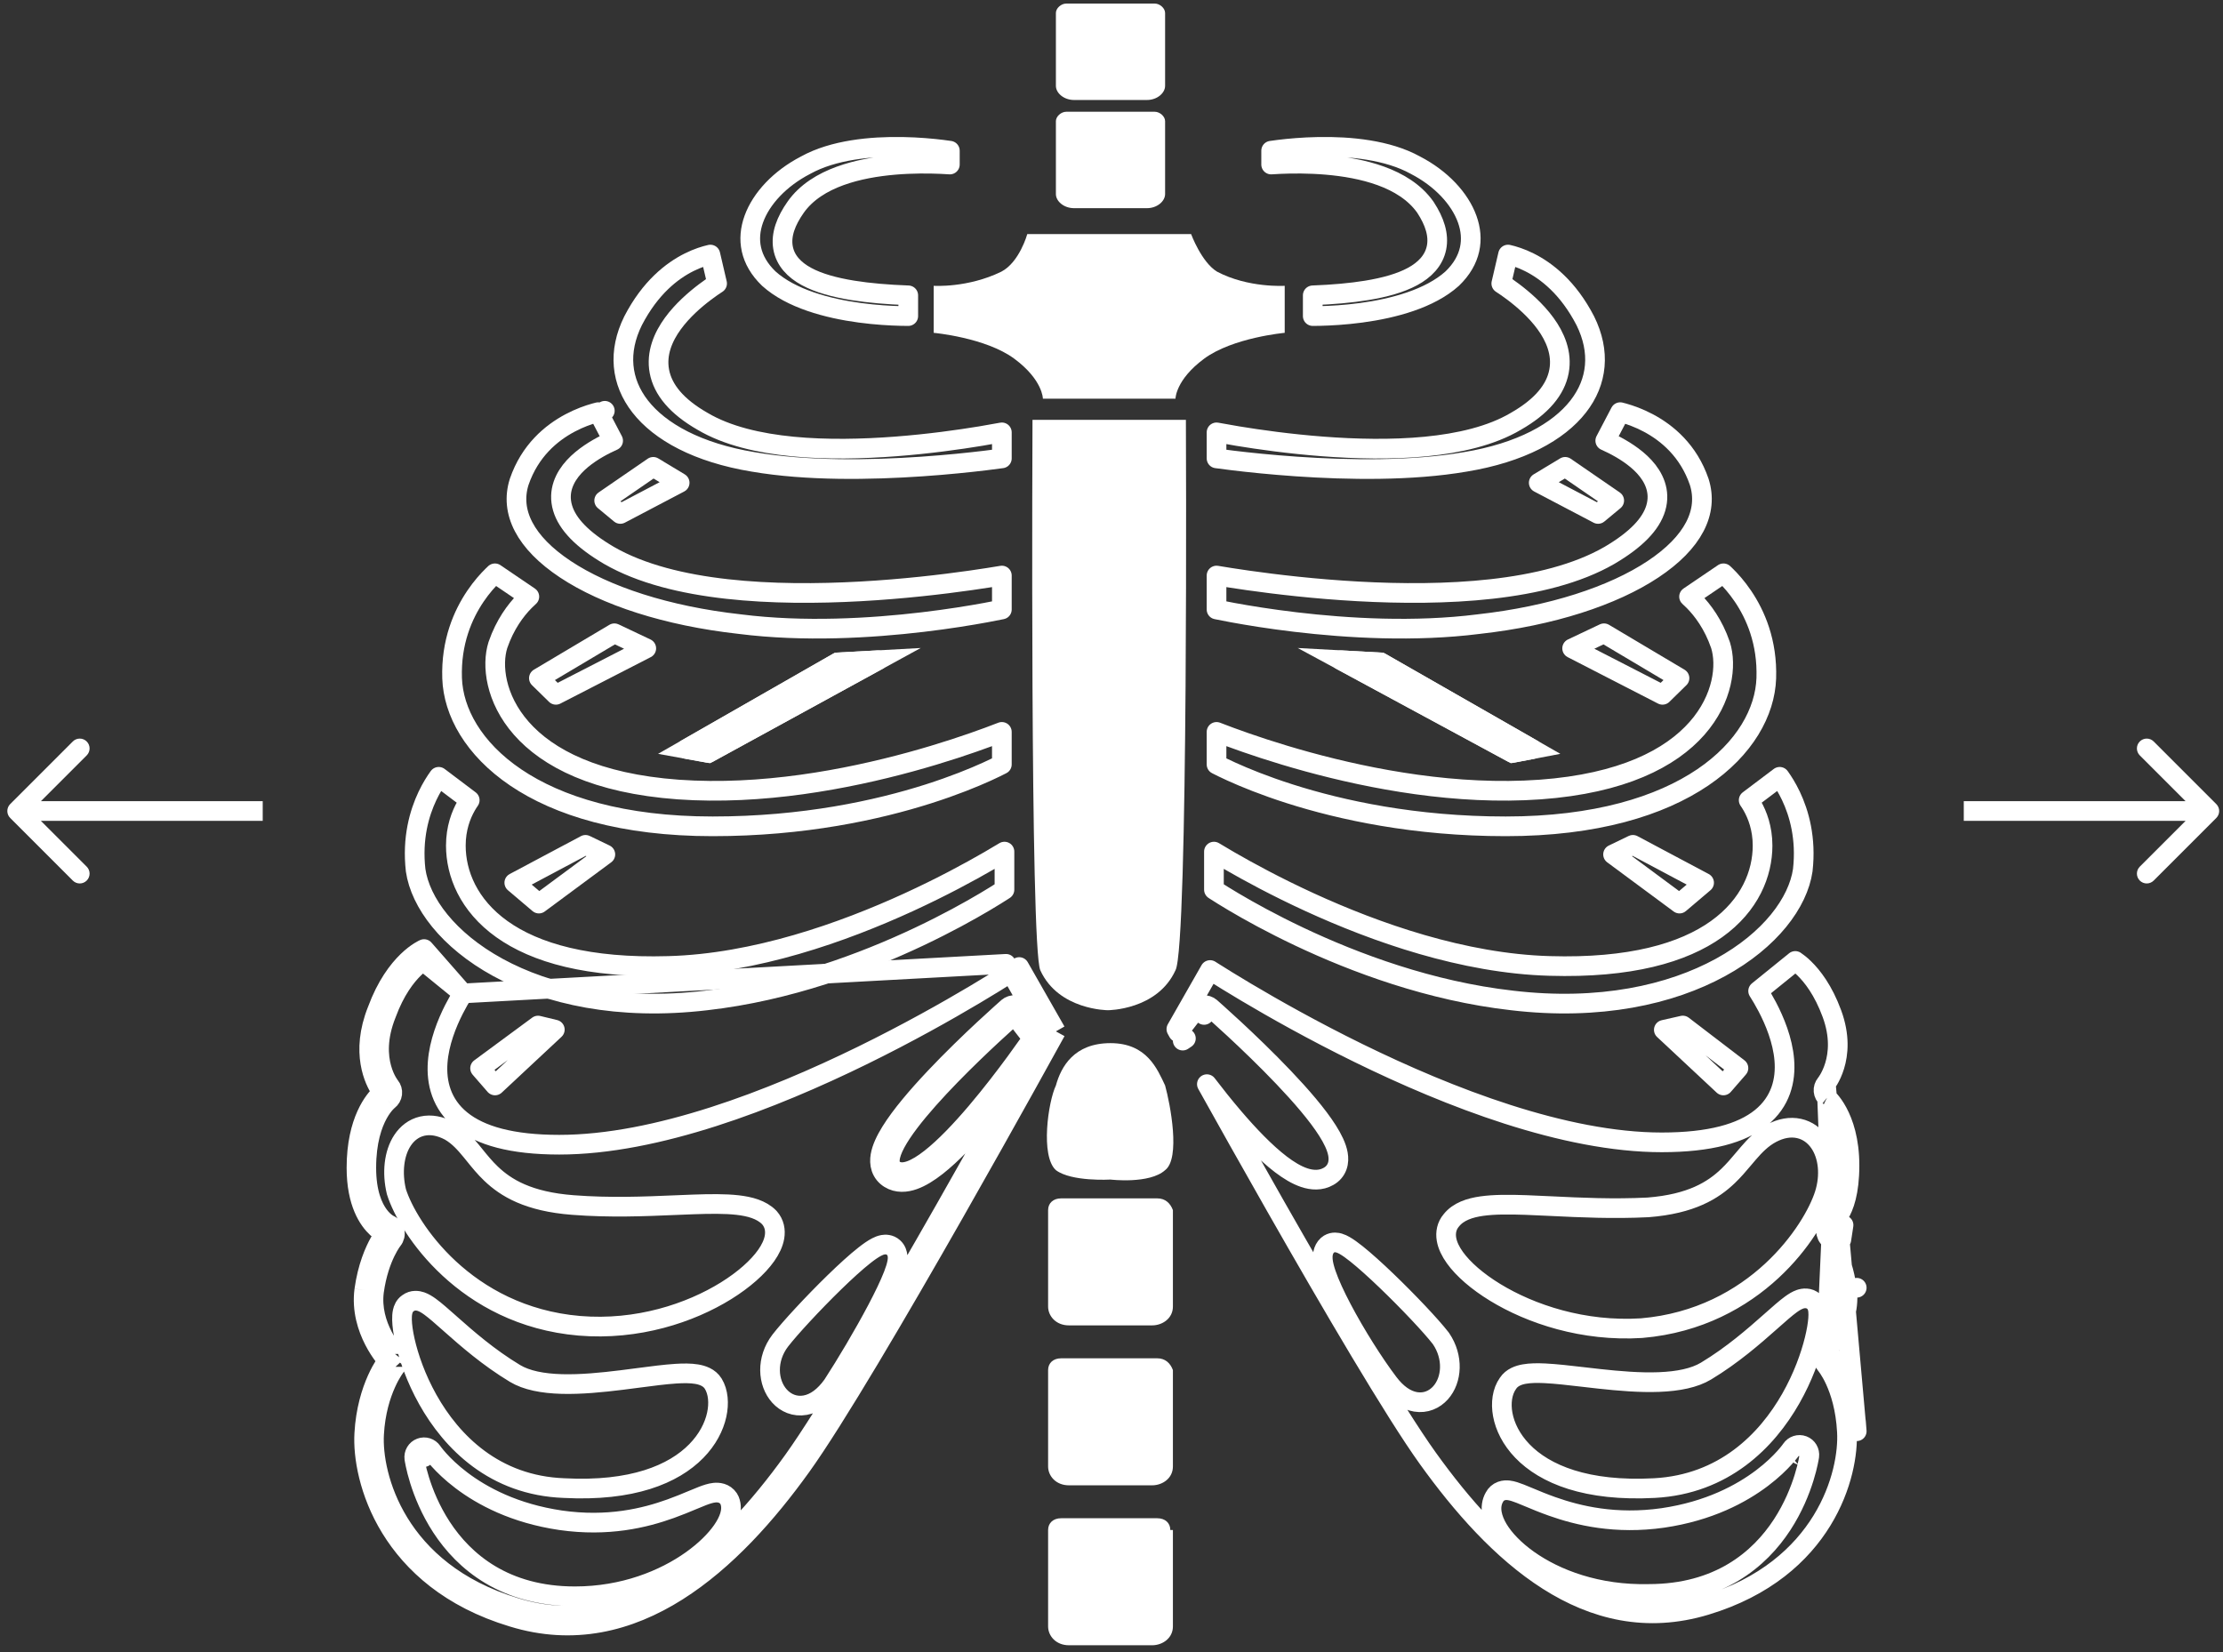 <svg width="226" height="168" viewBox="0 0 226 168" fill="none" xmlns="http://www.w3.org/2000/svg">
<rect x="0" y="0" width="226" height="168" fill="#333333" stroke="none"/>
<path d="M130.145 16.677C129.803 16.692 129.496 16.71 129.23 16.728V15.322C129.453 15.289 129.717 15.253 130.017 15.216C131.028 15.092 132.438 14.961 134.031 14.932C137.257 14.873 141.07 15.238 143.873 16.781C143.88 16.785 143.888 16.79 143.896 16.794C146.504 18.142 148.409 20.182 149.163 22.282C149.893 24.312 149.58 26.459 147.639 28.326C145.365 30.375 141.67 31.36 138.373 31.803C136.75 32.021 135.276 32.101 134.208 32.127C133.929 32.134 133.678 32.136 133.46 32.137V30.026C135.482 29.949 137.326 29.788 138.937 29.525C140.79 29.222 142.394 28.773 143.61 28.113C144.832 27.45 145.776 26.505 146.042 25.186C146.302 23.895 145.854 22.516 144.928 21.098C144.922 21.088 144.915 21.078 144.909 21.069C143.823 19.526 142.161 18.532 140.394 17.888C138.621 17.241 136.658 16.916 134.858 16.762C133.052 16.608 131.371 16.624 130.145 16.677Z" stroke="white" stroke-width="2" stroke-linejoin="round"/>
<path d="M123.678 46.605V43.959C124.253 44.067 124.978 44.197 125.824 44.337C128.045 44.702 131.107 45.133 134.464 45.389C137.818 45.646 141.49 45.731 144.926 45.399C148.341 45.068 151.613 44.317 154.11 42.835C156.75 41.325 158.149 39.611 158.496 37.753C158.841 35.91 158.093 34.224 157.124 32.893C156.149 31.554 154.855 30.438 153.836 29.671C153.368 29.319 152.948 29.033 152.628 28.825L153.313 25.882C153.847 26.003 154.605 26.232 155.472 26.665C157.21 27.532 159.426 29.236 161.172 32.618C162.726 35.758 162.413 38.809 160.45 41.326C158.445 43.899 154.62 46.03 148.95 46.963L148.95 46.963L148.942 46.964C143.511 47.9 136.997 47.787 131.801 47.43C129.211 47.252 126.965 47.015 125.367 46.822C124.673 46.738 124.102 46.663 123.678 46.605Z" stroke="white" stroke-width="2" stroke-linejoin="round"/>
<path d="M123.678 61.968V58.517C124.472 58.651 125.565 58.825 126.887 59.013C129.753 59.419 133.706 59.886 138.054 60.127C142.398 60.368 147.159 60.385 151.632 59.884C156.09 59.384 160.344 58.361 163.622 56.468L163.622 56.468L163.629 56.464C166.34 54.87 167.854 53.282 168.335 51.656C168.844 49.937 168.121 48.493 167.162 47.451C166.215 46.423 164.933 45.656 163.944 45.158C163.676 45.023 163.424 44.906 163.198 44.805L164.717 41.905C164.822 41.931 164.937 41.961 165.062 41.996C165.715 42.179 166.612 42.491 167.576 43.004C169.498 44.025 171.66 45.823 172.747 48.982C173.726 52.049 172.131 55.169 168.054 57.877C163.999 60.571 157.758 62.63 150.324 63.456L150.308 63.458C143.814 64.28 136.966 63.87 131.718 63.247C129.099 62.937 126.89 62.574 125.337 62.289C124.647 62.163 124.087 62.051 123.678 61.968Z" stroke="white" stroke-width="2" stroke-linejoin="round"/>
<path d="M123.678 77.721V74.413C124.074 74.567 124.534 74.743 125.054 74.934C126.972 75.641 129.701 76.57 132.955 77.46C139.45 79.238 148.099 80.883 156.585 80.273L156.587 80.273C164.947 79.663 169.858 77.086 172.53 74.048C175.186 71.028 175.557 67.62 174.914 65.583C174.912 65.579 174.911 65.574 174.909 65.57C174.908 65.566 174.907 65.562 174.905 65.558C174.188 63.482 173.108 62.043 172.194 61.117C172.028 60.949 171.868 60.798 171.717 60.663L175.215 58.29C175.286 58.356 175.364 58.43 175.446 58.51C175.923 58.976 176.563 59.68 177.196 60.616C178.459 62.483 179.693 65.268 179.569 68.959C179.334 75.778 171.395 84.015 153.077 84.015C143.813 84.015 136.316 82.362 131.143 80.714C128.557 79.89 126.554 79.068 125.202 78.455C124.53 78.15 124.019 77.897 123.678 77.721Z" stroke="white" stroke-width="2" stroke-linejoin="round"/>
<path d="M177.778 81.357L180.93 78.98C181.254 79.426 181.675 80.082 182.077 80.929C182.904 82.674 183.645 85.232 183.277 88.474C182.803 91.76 179.981 95.591 174.902 98.366C169.85 101.125 162.661 102.772 153.723 101.718L153.718 101.717C145.408 100.777 137.72 97.894 132.094 95.231C129.285 93.901 126.999 92.631 125.418 91.695C124.628 91.227 124.015 90.843 123.601 90.577C123.533 90.534 123.471 90.493 123.414 90.456V86.584C123.855 86.852 124.384 87.167 124.991 87.517C126.966 88.658 129.777 90.183 133.132 91.723C139.822 94.794 148.755 97.966 157.542 98.21C165.728 98.453 171.127 96.882 174.508 94.468C177.917 92.033 179.19 88.797 179.19 85.972C179.19 84.211 178.664 82.846 178.132 81.917C178.012 81.708 177.892 81.522 177.778 81.357Z" stroke="white" stroke-width="2" stroke-linejoin="round"/>
<path d="M164.109 50.894L162.469 52.254L156.435 49.085L159.122 47.465L164.109 50.894Z" stroke="white" stroke-width="2" stroke-linejoin="round"/>
<path d="M170.746 68.95L169.018 70.644L159.83 65.921L163.069 64.386L170.746 68.95Z" stroke="white" stroke-width="2" stroke-linejoin="round"/>
<path d="M185.622 110.195L185.621 110.195L185.628 110.187C185.639 110.173 185.658 110.148 185.684 110.112C185.737 110.04 185.815 109.924 185.908 109.768C186.093 109.455 186.33 108.982 186.518 108.367C186.891 107.15 187.081 105.342 186.239 103.057C185.366 100.686 184.259 99.26 183.409 98.438C183.061 98.101 182.753 97.863 182.516 97.702L178.739 100.759C179.001 101.169 179.334 101.722 179.675 102.375C180.415 103.791 181.236 105.753 181.4 107.771C181.568 109.828 181.05 112.016 179.028 113.646C177.068 115.224 173.852 116.146 168.938 116.146C159.044 116.146 147.302 111.569 138.132 107.077C133.526 104.82 129.528 102.564 126.682 100.873C125.259 100.027 124.122 99.322 123.34 98.827C123.227 98.755 123.121 98.688 123.023 98.625L119.595 104.633C119.649 104.73 119.709 104.84 119.777 104.963L121.623 102.577C121.792 102.359 122.043 102.221 122.317 102.194C122.592 102.167 122.865 102.255 123.072 102.436L122.414 103.189C123.072 102.436 123.072 102.437 123.073 102.437L123.073 102.437L123.076 102.439L123.085 102.447L123.119 102.478C123.149 102.504 123.194 102.543 123.251 102.594C123.366 102.696 123.534 102.845 123.745 103.034C124.169 103.414 124.769 103.958 125.478 104.616C126.894 105.932 128.753 107.711 130.507 109.555C132.25 111.387 133.935 113.328 134.969 114.963C135.477 115.766 135.891 116.59 136.023 117.343C136.091 117.73 136.097 118.164 135.943 118.585C135.783 119.027 135.476 119.373 135.069 119.602C134.267 120.064 133.378 119.997 132.592 119.734C131.808 119.472 131.001 118.978 130.218 118.382C128.645 117.184 126.954 115.408 125.421 113.614C124.441 112.467 123.509 111.294 122.696 110.229C124.557 113.571 127.029 117.982 129.694 122.662C135.32 132.543 141.768 143.55 145.167 148.281C148.575 153.025 152.65 157.687 157.381 160.694C162.08 163.682 167.398 165.023 173.407 163.211C185.558 159.547 188.009 149.763 187.765 145.574L187.765 145.569C187.64 143.193 187.079 141.462 186.566 140.343C186.309 139.782 186.063 139.373 185.888 139.111C185.8 138.98 185.73 138.886 185.686 138.829C185.663 138.8 185.647 138.78 185.639 138.77L185.635 138.765C185.633 138.763 185.632 138.762 185.631 138.761M185.622 110.195L188.763 145.516C188.499 140.494 186.384 138.103 186.384 138.103C185.654 137.42 185.654 137.42 185.654 137.42C185.653 137.421 185.653 137.421 185.653 137.421C185.653 137.421 185.653 137.421 185.653 137.421C185.653 137.421 185.653 137.421 185.653 137.421C185.653 137.421 185.653 137.421 185.653 137.421C185.652 137.422 185.652 137.422 185.652 137.422C185.652 137.422 185.652 137.422 185.652 137.422C185.303 137.797 185.294 138.375 185.631 138.761M185.622 110.195C185.622 110.195 185.621 110.195 185.621 110.196C185.62 110.197 185.619 110.198 185.618 110.199C185.447 110.403 185.364 110.667 185.388 110.933C185.413 111.198 185.542 111.442 185.746 111.612M185.622 110.195C185.622 110.194 185.622 110.194 185.622 110.194L185.752 111.616C185.75 111.615 185.748 111.613 185.746 111.612M185.631 138.761L185.631 138.761C185.631 138.76 185.631 138.761 185.632 138.761L185.631 138.761ZM185.746 111.612C185.746 111.611 185.746 111.611 185.745 111.611L185.747 111.613L185.747 111.613M185.746 111.612C185.746 111.612 185.747 111.612 185.747 111.613M185.747 111.613C185.749 111.614 185.75 111.615 185.752 111.617C185.761 111.625 185.779 111.641 185.804 111.665C185.855 111.715 185.937 111.798 186.04 111.917C186.245 112.154 186.533 112.536 186.826 113.08C187.409 114.162 188.028 115.912 188.028 118.494C188.028 121.228 187.462 122.706 186.989 123.466C186.752 123.847 186.53 124.061 186.394 124.171C186.325 124.227 186.275 124.258 186.253 124.27C186.249 124.273 186.246 124.274 186.244 124.275M185.747 111.613L185.75 111.614L185.751 111.616L186.244 124.275M186.244 124.275C185.963 124.4 185.755 124.646 185.679 124.944C185.601 125.252 185.674 125.578 185.875 125.824C185.876 125.824 185.876 125.824 185.876 125.824C185.876 125.825 185.877 125.825 185.877 125.826C185.877 125.826 185.878 125.827 185.878 125.827C185.878 125.827 185.878 125.827 185.878 125.827C185.879 125.828 185.879 125.828 186.649 125.19M186.244 124.275L185.654 137.42L185.654 137.42L185.67 137.402C185.686 137.384 185.711 137.356 185.744 137.316C185.811 137.237 185.909 137.116 186.028 136.956C186.267 136.636 186.582 136.167 186.883 135.583C187.487 134.408 188 132.825 187.772 131.062M186.244 124.275C186.254 124.271 186.265 124.266 186.276 124.262L186.649 125.19M186.244 124.275C186.24 124.278 186.239 124.278 186.241 124.277L186.252 124.272L186.262 124.267L186.268 124.265L186.272 124.263L186.274 124.263C186.275 124.262 186.276 124.262 186.649 125.19M186.649 125.19L185.879 125.828L185.88 125.83C185.887 125.838 185.898 125.853 185.915 125.876C185.948 125.921 186.001 125.994 186.069 126.097C186.204 126.303 186.396 126.624 186.607 127.06C187.029 127.931 187.523 129.264 187.772 131.062M186.649 125.19C187.418 124.552 187.419 124.552 187.419 124.552L187.42 124.553L187.421 124.554L187.424 124.558L187.424 124.559L187.199 126.033C187.165 126.051 187.136 126.066 187.11 126.078C187.091 126.088 187.074 126.095 187.059 126.102L187.039 126.111L187.03 126.114L187.026 126.116L187.024 126.117C187.023 126.117 187.022 126.118 186.649 125.19ZM187.772 131.062C187.772 131.061 187.772 131.059 187.772 131.058L188.763 130.929L187.773 131.066C187.773 131.065 187.772 131.063 187.772 131.062ZM120.564 105.581C120.437 105.666 120.33 105.738 120.239 105.8C120.239 105.8 120.239 105.8 120.239 105.8L120.564 105.581ZM166.886 135.036L166.909 135.034C172.717 134.534 177.082 132.027 180.125 129.212C183.147 126.416 184.901 123.281 185.488 121.426C186.085 119.535 185.905 117.521 184.959 116.16C184.474 115.462 183.775 114.926 182.887 114.733C182.003 114.541 181.052 114.717 180.102 115.218C179.134 115.729 178.404 116.495 177.752 117.249C177.579 117.449 177.411 117.648 177.245 117.845C176.756 118.425 176.276 118.996 175.681 119.565C174.168 121.015 171.944 122.414 167.552 122.757C163.986 122.935 160.664 122.774 157.758 122.633C156.838 122.588 155.96 122.546 155.128 122.516C153.424 122.457 151.884 122.452 150.636 122.63C149.434 122.802 148.262 123.173 147.548 124.075C147.065 124.638 146.944 125.33 147.055 125.993C147.162 126.635 147.484 127.271 147.908 127.861C148.759 129.048 150.19 130.29 151.994 131.393C155.615 133.608 160.971 135.409 166.886 135.036ZM168.198 151.297L168.199 151.297C175.266 150.914 179.62 146.485 182.066 142.184C183.289 140.034 184.056 137.884 184.468 136.213C184.674 135.379 184.796 134.643 184.838 134.07C184.859 133.788 184.862 133.514 184.836 133.275C184.823 133.157 184.799 133.017 184.753 132.877C184.712 132.755 184.621 132.529 184.412 132.34C183.913 131.889 183.316 131.99 182.996 132.1C182.67 132.212 182.351 132.417 182.072 132.619C181.537 133.007 180.867 133.601 180.121 134.263C180.071 134.307 180.022 134.351 179.972 134.395C178.32 135.859 176.133 137.777 173.444 139.399C172.271 140.106 170.622 140.439 168.668 140.515C166.731 140.591 164.612 140.411 162.57 140.188C162.033 140.129 161.497 140.067 160.971 140.005C159.536 139.838 158.175 139.68 157.057 139.626C156.292 139.59 155.566 139.597 154.962 139.706C154.413 139.804 153.711 140.03 153.308 140.649C152.714 141.478 152.561 142.655 152.776 143.822C152.999 145.035 153.634 146.346 154.769 147.525C157.053 149.896 161.28 151.666 168.198 151.297ZM182.115 147.353C182.115 147.354 182.115 147.354 182.115 147.354C182.115 147.354 182.115 147.355 182.115 147.355L182.112 147.358C182.11 147.361 182.108 147.365 182.105 147.369C182.1 147.376 182.094 147.385 182.086 147.395C182.062 147.43 182.021 147.485 181.965 147.559C181.852 147.706 181.676 147.924 181.432 148.195C180.945 148.737 180.19 149.484 179.14 150.278C177.043 151.863 173.762 153.641 169.059 154.331C164.245 155.018 160.45 154.104 157.774 153.153C156.871 152.832 156.143 152.527 155.506 152.26C155.164 152.116 154.849 151.984 154.548 151.867C154.164 151.717 153.745 151.569 153.373 151.525C153.182 151.503 152.909 151.496 152.626 151.601C152.326 151.712 152.082 151.926 151.933 152.213C151.334 153.243 151.719 154.485 152.298 155.453C152.928 156.506 153.988 157.603 155.373 158.587C158.155 160.562 162.392 162.182 167.628 162.06C174.759 162.056 178.879 158.545 181.175 155.031C182.312 153.289 182.999 151.555 183.403 150.26C183.605 149.611 183.738 149.067 183.82 148.682C183.861 148.489 183.89 148.335 183.909 148.227C183.918 148.173 183.925 148.131 183.93 148.101L183.936 148.064L183.937 148.053L183.938 148.049L183.938 148.048C183.938 148.047 183.938 148.047 182.948 147.908L183.938 148.047C184.003 147.584 183.739 147.138 183.303 146.973C182.867 146.807 182.375 146.965 182.116 147.353C182.116 147.353 182.116 147.353 182.115 147.353ZM146.503 136.106C146.491 136.089 146.479 136.072 146.467 136.056C145.495 134.8 143.139 132.308 140.95 130.207C139.851 129.153 138.768 128.172 137.898 127.479C137.469 127.136 137.06 126.839 136.712 126.64C136.542 126.542 136.342 126.442 136.134 126.382C135.979 126.336 135.543 126.228 135.115 126.486C135.06 126.519 135.008 126.557 134.96 126.6C134.45 127.062 134.454 127.735 134.485 128.091C134.522 128.523 134.652 129.013 134.821 129.51C135.164 130.517 135.745 131.766 136.432 133.069C137.808 135.681 139.688 138.658 141.179 140.621C141.994 141.694 142.923 142.365 143.913 142.531C144.943 142.703 145.844 142.294 146.456 141.608C147.629 140.292 147.781 137.985 146.503 136.106Z" stroke="white" stroke-width="2" stroke-linejoin="round"/>
<path d="M169.151 104.705L171.081 104.268L176.738 108.598L175.207 110.36L169.151 104.705Z" stroke="white" stroke-width="2" stroke-linejoin="round"/>
<path d="M163.991 86.87L166.008 85.897L173.247 89.749L170.746 91.87L163.991 86.87Z" stroke="white" stroke-width="2" stroke-linejoin="round"/>
<path d="M153.607 77.602L158.63 76.645L140.655 66.362L131.932 65.884L153.607 77.602Z" fill="white"/>
<path d="M140.364 67.348L155.784 76.169L153.77 76.553L136.334 67.127L140.364 67.348Z" stroke="white" stroke-width="2" stroke-linejoin="round"/>
<path d="M123.736 27.623C122.15 26.666 121.092 23.797 121.092 23.797H112.898H104.439C104.439 23.797 103.646 26.666 101.796 27.623C98.359 29.297 94.923 29.058 94.923 29.058V33.84C94.923 33.84 100.21 34.319 103.117 36.471C106.025 38.623 106.025 40.536 106.025 40.536H112.898H119.506C119.506 40.536 119.506 38.623 122.414 36.471C125.322 34.319 130.609 33.84 130.609 33.84V29.058C130.609 29.058 126.908 29.297 123.736 27.623Z" fill="white"/>
<path d="M120.564 42.688H112.898H104.968C104.968 42.688 104.704 96.254 105.761 98.646C107.611 102.711 112.634 102.711 112.634 102.711C112.634 102.711 117.656 102.711 119.506 98.646C120.828 96.254 120.564 42.688 120.564 42.688Z" fill="white"/>
<path d="M95.781 15.216C96.08 15.253 96.344 15.289 96.567 15.322V16.728C96.301 16.71 95.994 16.692 95.653 16.677C94.427 16.624 92.746 16.608 90.94 16.762C89.139 16.916 87.177 17.241 85.404 17.888C83.636 18.532 81.975 19.526 80.889 21.069C79.899 22.476 79.386 23.852 79.601 25.152C79.823 26.492 80.764 27.448 81.99 28.113C83.208 28.774 84.831 29.223 86.715 29.526C88.36 29.79 90.253 29.95 92.338 30.027V32.137C92.12 32.136 91.869 32.134 91.59 32.127C90.521 32.101 89.047 32.021 87.424 31.803C84.128 31.36 80.433 30.375 78.159 28.326C76.217 26.459 75.905 24.312 76.634 22.282C77.388 20.182 79.294 18.142 81.902 16.794C81.909 16.79 81.917 16.785 81.925 16.781C84.728 15.238 88.54 14.873 91.766 14.932C93.359 14.961 94.77 15.092 95.781 15.216Z" stroke="white" stroke-width="2" stroke-linejoin="round"/>
<path d="M72.219 25.882L72.904 28.825C72.584 29.033 72.164 29.319 71.697 29.671C70.677 30.438 69.383 31.554 68.408 32.893C67.439 34.224 66.691 35.91 67.036 37.753C67.383 39.611 68.782 41.325 71.423 42.835C73.919 44.317 77.192 45.068 80.607 45.399C84.042 45.731 87.714 45.646 91.068 45.389C94.425 45.133 97.487 44.702 99.708 44.337C100.554 44.197 101.279 44.067 101.854 43.959V46.605C101.43 46.663 100.859 46.738 100.165 46.822C98.567 47.015 96.321 47.252 93.732 47.43C88.535 47.787 82.022 47.9 76.59 46.964L76.59 46.964L76.582 46.963C70.912 46.03 67.088 43.899 65.082 41.326C63.119 38.809 62.806 35.758 64.36 32.618C66.106 29.236 68.322 27.532 70.06 26.665C70.927 26.232 71.685 26.003 72.219 25.882Z" stroke="white" stroke-width="2" stroke-linejoin="round"/>
<path d="M61.903 56.464L61.903 56.464L61.91 56.468C65.188 58.361 69.442 59.384 73.901 59.884C78.374 60.385 83.134 60.368 87.478 60.127C91.826 59.886 95.78 59.419 98.645 59.013C99.968 58.825 101.06 58.651 101.854 58.517V61.968C101.446 62.051 100.886 62.163 100.195 62.289C98.643 62.574 96.433 62.937 93.815 63.247C88.567 63.87 81.718 64.28 75.224 63.458L75.209 63.456C67.774 62.63 61.533 60.571 57.478 57.877C53.402 55.169 51.807 52.049 52.786 48.982C53.873 45.823 56.034 44.025 57.956 43.004C58.92 42.491 59.817 42.179 60.47 41.996C60.595 41.961 60.711 41.931 60.816 41.905L62.334 44.805C62.108 44.906 61.856 45.023 61.589 45.158C60.599 45.656 59.317 46.423 58.37 47.451C57.411 48.493 56.688 49.937 57.197 51.656C57.678 53.282 59.193 54.87 61.903 56.464ZM61.487 41.766C61.488 41.766 61.488 41.766 61.488 41.766L61.487 41.766Z" stroke="white" stroke-width="2" stroke-linejoin="round"/>
<path d="M68.945 80.273L68.947 80.273C77.433 80.883 86.082 79.238 92.577 77.46C95.831 76.57 98.56 75.641 100.477 74.934C100.997 74.743 101.458 74.567 101.853 74.413V77.721C101.513 77.897 101.002 78.15 100.33 78.455C98.978 79.068 96.974 79.89 94.388 80.714C89.216 82.362 81.719 84.015 72.454 84.015C54.137 84.015 46.199 75.779 45.963 68.959C45.839 65.268 47.072 62.484 48.336 60.616C48.969 59.68 49.609 58.976 50.086 58.51C50.168 58.43 50.245 58.356 50.317 58.29L53.815 60.663C53.663 60.798 53.504 60.949 53.338 61.117C52.424 62.043 51.343 63.482 50.627 65.558C50.624 65.566 50.621 65.575 50.618 65.583C49.975 67.62 50.346 71.028 53.002 74.048C55.674 77.086 60.584 79.663 68.945 80.273Z" stroke="white" stroke-width="2" stroke-linejoin="round"/>
<path d="M43.455 80.929C43.857 80.082 44.279 79.426 44.602 78.98L47.755 81.357C47.64 81.522 47.52 81.708 47.401 81.917C46.868 82.846 46.343 84.211 46.343 85.972C46.343 88.797 47.615 92.033 51.024 94.468C54.405 96.882 59.805 98.453 67.99 98.21C76.778 97.966 85.711 94.794 92.4 91.723C95.755 90.183 98.567 88.658 100.541 87.517C101.149 87.167 101.677 86.852 102.118 86.584V90.456C102.062 90.493 101.999 90.534 101.932 90.577C101.518 90.843 100.904 91.227 100.114 91.695C98.533 92.631 96.248 93.901 93.439 95.231C87.812 97.894 80.125 100.777 71.814 101.717L71.809 101.718C62.871 102.772 55.682 101.125 50.631 98.366C45.551 95.591 42.73 91.76 42.255 88.474C41.887 85.232 42.629 82.674 43.455 80.929Z" stroke="white" stroke-width="2" stroke-linejoin="round"/>
<path d="M69.097 49.085L63.064 52.254L61.423 50.894L66.41 47.465L69.097 49.085Z" stroke="white" stroke-width="2" stroke-linejoin="round"/>
<path d="M54.786 68.95L62.463 64.386L65.703 65.921L56.515 70.644L54.786 68.95Z" stroke="white" stroke-width="2" stroke-linejoin="round"/>
<path d="M47.067 101.003L43.014 97.703C42.778 97.864 42.471 98.102 42.123 98.438C41.273 99.26 40.167 100.686 39.293 103.057C39.29 103.066 39.286 103.075 39.283 103.084C38.312 105.501 38.449 107.368 38.79 108.602C38.963 109.227 39.191 109.703 39.371 110.015C39.46 110.17 39.537 110.285 39.587 110.355C39.613 110.391 39.631 110.415 39.642 110.428L39.65 110.439C39.828 110.65 39.91 110.926 39.877 111.2C39.844 111.473 39.7 111.72 39.48 111.884M47.067 101.003L43.113 96.494C43.113 96.494 40.205 97.689 38.355 102.711C36.612 107.047 38.102 109.922 38.679 110.798C38.738 110.879 38.805 110.973 38.884 111.081M47.067 101.003C46.811 101.414 46.486 101.969 46.153 102.625C45.435 104.041 44.641 106.003 44.495 108.019C44.346 110.072 44.872 112.255 46.877 113.882C48.824 115.462 52.008 116.385 56.859 116.385C66.752 116.385 78.494 111.808 87.665 107.316C92.271 105.059 96.268 102.804 99.114 101.112C100.538 100.266 101.675 99.561 102.456 99.066C102.57 98.994 102.675 98.927 102.774 98.864M47.067 101.003L102.277 97.995L102.774 98.864M39.48 111.884C39.477 111.886 39.475 111.887 39.472 111.889L39.474 111.888L39.477 111.886L39.48 111.883C39.481 111.883 39.481 111.883 39.48 111.884ZM39.48 111.884C39.479 111.884 39.478 111.885 39.477 111.886C39.47 111.892 39.454 111.905 39.43 111.925C39.383 111.967 39.305 112.04 39.206 112.147C39.009 112.361 38.726 112.715 38.437 113.239C37.862 114.279 37.24 116.024 37.24 118.733C37.24 121.297 37.914 122.756 38.499 123.55C38.796 123.953 39.084 124.203 39.281 124.347C39.381 124.419 39.458 124.465 39.502 124.489C39.525 124.501 39.539 124.508 39.544 124.511C39.545 124.511 39.546 124.511 39.546 124.511C39.546 124.511 39.545 124.511 39.544 124.511L39.538 124.508L39.534 124.506L39.531 124.505L39.53 124.505M39.53 124.505C39.529 124.504 39.529 124.504 39.528 124.504L39.148 125.429M39.53 124.505C39.823 124.626 40.041 124.879 40.118 125.187C40.195 125.494 40.122 125.819 39.921 126.063C39.921 126.064 39.92 126.064 39.92 126.065L39.921 126.064L39.916 126.069C39.91 126.077 39.898 126.092 39.882 126.115C39.848 126.16 39.795 126.234 39.728 126.336C39.593 126.542 39.4 126.863 39.189 127.299C38.768 128.17 38.273 129.503 38.024 131.301M39.53 124.505C39.529 124.504 39.528 124.504 39.148 125.429M39.148 125.429C38.378 124.791 38.378 124.791 38.378 124.791L38.377 124.792L38.376 124.793L38.373 124.797L38.365 124.806L38.344 124.833C38.339 124.84 38.333 124.847 38.327 124.855C37.467 124.062 36.24 122.306 36.24 118.733C36.24 113.892 38.121 111.774 38.71 111.229C38.763 111.184 38.821 111.134 38.884 111.081M39.148 125.429C38.768 126.354 38.767 126.353 38.766 126.353L38.765 126.352L38.761 126.351L38.754 126.348L38.736 126.34C38.722 126.334 38.706 126.327 38.687 126.318C38.661 126.306 38.632 126.291 38.597 126.273C38.087 127.178 37.359 128.809 37.033 131.168M39.148 125.429L39.918 126.067C39.918 126.066 39.919 126.066 39.919 126.065L39.919 126.066L39.918 126.067C39.918 126.067 39.918 126.067 39.148 125.429ZM38.884 111.081L39.47 111.891C39.47 111.891 39.471 111.89 39.471 111.89M38.884 111.081C39.467 111.887 39.47 111.891 39.471 111.89M38.884 111.081C39.645 110.433 39.646 110.433 39.646 110.434C39.646 110.434 39.646 110.433 39.645 110.433L38.884 111.081ZM39.471 111.89C39.471 111.89 39.471 111.89 39.471 111.89L39.471 111.89C39.471 111.89 39.471 111.89 39.471 111.89ZM107.347 104.863L103.615 98.321L103.589 98.337C103.536 98.372 103.458 98.424 103.355 98.49C103.209 98.585 103.014 98.711 102.774 98.864M107.347 104.863C106.471 104.382 106.471 104.382 106.471 104.383L106.47 104.384L106.467 104.388L106.457 104.407L106.416 104.481L106.256 104.773C106.239 104.804 106.22 104.837 106.201 104.872M107.347 104.863L106.479 105.359L106.201 104.872M107.347 104.863C107.347 104.863 88.315 139.538 81.442 149.103C74.569 158.669 64.525 168.234 52.101 164.408C39.412 160.582 36.769 150.299 37.033 145.755C37.298 140.973 39.412 138.342 39.412 138.342M106.201 104.872L102.774 98.864M106.201 104.872C106.128 105.005 106.041 105.163 105.94 105.346M105.94 105.346C106.005 105.614 105.958 105.904 105.795 106.143L105.581 105.997M105.94 105.346C105.908 105.212 105.847 105.083 105.759 104.969L103.909 102.577C103.74 102.359 103.489 102.221 103.215 102.194C102.941 102.167 102.667 102.255 102.46 102.436L103.118 103.189M105.94 105.346C105.851 105.508 105.751 105.689 105.641 105.889C105.621 105.924 105.601 105.96 105.581 105.997M39.412 138.342L40.192 138.969C40.192 138.969 40.192 138.968 40.192 138.968M39.412 138.342C40.192 138.969 40.192 138.968 40.192 138.968M39.412 138.342C40.143 137.659 40.143 137.659 40.143 137.66M39.412 138.342L40.143 137.659M39.412 138.342C39.412 138.342 36.505 135.233 37.033 131.168M40.192 138.968L40.184 138.979C40.174 138.992 40.157 139.015 40.133 139.048C40.086 139.113 40.014 139.218 39.924 139.361C39.744 139.646 39.494 140.083 39.235 140.664C38.716 141.824 38.156 143.558 38.032 145.81L38.032 145.813C37.788 150.002 40.239 159.786 52.389 163.45L52.395 163.452C58.265 165.26 63.581 163.924 68.319 160.932C73.085 157.922 77.225 153.258 80.63 148.52C84.029 143.789 90.477 132.782 96.103 122.901C98.91 117.973 101.502 113.343 103.392 109.945C103.771 109.264 104.121 108.634 104.439 108.06M40.192 138.968C40.192 138.968 40.193 138.968 40.193 138.968C40.193 138.967 40.194 138.966 40.194 138.966C40.503 138.578 40.482 138.022 40.143 137.66M104.439 108.06C104.799 107.563 105.1 107.14 105.325 106.82C105.475 106.607 105.592 106.439 105.672 106.323C105.711 106.265 105.742 106.221 105.763 106.191L105.787 106.156L105.793 106.147L105.794 106.144L105.795 106.144C105.795 106.143 105.795 106.143 105.581 105.997M104.439 108.06C104.887 107.253 105.271 106.559 105.581 105.997M104.439 108.06C104.322 108.221 104.198 108.391 104.069 108.568C103.016 110.002 101.571 111.898 100.014 113.731C98.466 115.554 96.769 117.357 95.214 118.575C94.44 119.181 93.646 119.686 92.881 119.957C92.118 120.228 91.221 120.317 90.428 119.82C90.025 119.568 89.734 119.206 89.582 118.764C89.438 118.341 89.441 117.906 89.508 117.51C89.638 116.737 90.049 115.895 90.558 115.072C91.593 113.401 93.279 111.435 95.022 109.587C96.777 107.728 98.636 105.94 100.053 104.621C100.763 103.96 101.363 103.416 101.786 103.035C101.998 102.845 102.166 102.696 102.281 102.594C102.338 102.543 102.383 102.504 102.413 102.478L102.447 102.447L102.457 102.439L102.459 102.437L102.46 102.437C102.46 102.437 102.46 102.436 103.118 103.189M105.581 105.997C105.581 105.997 105.581 105.997 105.581 105.997M105.581 105.997C105.459 105.914 105.268 105.785 104.968 105.581M105.581 105.997L104.968 105.581M103.118 103.189L103.776 103.942L103.776 103.943L103.774 103.944L103.766 103.951L103.734 103.98C103.733 103.98 103.732 103.981 103.731 103.982L104.968 105.581M103.118 103.189L102.327 103.801L102.369 103.856C99.3 106.618 87.98 117.107 90.958 118.972C94.395 121.124 104.968 105.581 104.968 105.581M40.143 137.66C40.143 137.659 40.143 137.659 40.143 137.659M40.143 137.66L40.143 137.659M40.143 137.659L40.142 137.659L40.127 137.641C40.111 137.624 40.086 137.595 40.053 137.555C39.986 137.477 39.887 137.355 39.768 137.196C39.53 136.875 39.214 136.407 38.914 135.822C38.31 134.647 37.796 133.064 38.024 131.301M37.033 131.168L38.024 131.305C38.024 131.304 38.024 131.302 38.024 131.301M37.033 131.168L38.025 131.297C38.025 131.298 38.025 131.3 38.024 131.301M43.503 97.414L43.502 97.415C43.503 97.414 43.504 97.414 43.503 97.414ZM58.258 122.519L58.255 122.519C53.713 122.176 51.424 120.769 49.918 119.326C49.274 118.71 48.767 118.083 48.256 117.452C48.143 117.312 48.029 117.171 47.913 117.03C47.304 116.289 46.627 115.515 45.727 114.997C45.716 114.991 45.705 114.985 45.694 114.979C44.752 114.482 43.813 114.299 42.939 114.495C42.059 114.693 41.386 115.244 40.925 115.939C40.032 117.286 39.852 119.268 40.29 121.116C40.295 121.14 40.302 121.163 40.309 121.187C40.895 123.042 42.65 126.177 45.672 128.973C48.715 131.788 53.08 134.295 58.888 134.795L58.889 134.795C64.817 135.294 70.184 133.489 73.808 131.241C75.614 130.12 77.044 128.855 77.894 127.649C78.317 127.049 78.636 126.406 78.742 125.761C78.853 125.088 78.73 124.38 78.226 123.81C78.22 123.802 78.213 123.795 78.206 123.788C78.201 123.782 78.196 123.777 78.19 123.771C77.407 122.974 76.213 122.662 74.984 122.522C73.716 122.378 72.171 122.397 70.47 122.457C69.866 122.478 69.239 122.504 68.59 122.532C65.537 122.661 62.013 122.81 58.258 122.519ZM74.171 152.546C74.147 152.487 74.117 152.43 74.081 152.377C73.674 151.764 73.013 151.721 72.621 151.764C72.232 151.806 71.803 151.952 71.407 152.104C71.054 152.24 70.702 152.387 70.323 152.547C69.72 152.8 69.046 153.083 68.184 153.393C65.543 154.343 61.815 155.257 57.002 154.57C52.299 153.88 49.017 152.103 46.921 150.518C45.871 149.723 45.116 148.976 44.629 148.434C44.385 148.164 44.209 147.945 44.096 147.798C44.04 147.724 43.999 147.669 43.974 147.634C43.962 147.617 43.954 147.604 43.949 147.598L43.946 147.594C43.946 147.594 43.946 147.593 43.946 147.593C43.946 147.593 43.946 147.593 43.946 147.593C43.946 147.593 43.946 147.593 43.946 147.593L43.945 147.592C43.945 147.592 43.945 147.592 43.945 147.592C43.686 147.204 43.194 147.046 42.758 147.212C42.322 147.377 42.058 147.823 42.123 148.286L43.113 148.147C42.123 148.286 42.123 148.286 42.123 148.287L42.123 148.289L42.124 148.292L42.125 148.303L42.131 148.34C42.136 148.37 42.143 148.413 42.152 148.467C42.171 148.575 42.2 148.728 42.241 148.921C42.323 149.306 42.456 149.85 42.658 150.499C43.062 151.794 43.749 153.528 44.886 155.27C47.183 158.786 51.306 162.299 58.445 162.299C63.43 162.299 67.529 160.608 70.291 158.647C71.669 157.669 72.742 156.604 73.429 155.615C73.771 155.121 74.038 154.618 74.187 154.128C74.331 153.653 74.394 153.083 74.171 152.546ZM79.33 136.295L79.326 136.3C77.875 138.196 78.031 140.589 79.244 141.94C79.873 142.639 80.802 143.057 81.858 142.869C82.876 142.687 83.821 141.975 84.635 140.837C84.643 140.825 84.651 140.813 84.66 140.8C85.996 138.745 87.796 135.729 89.167 133.129C89.85 131.833 90.441 130.612 90.813 129.654C90.996 129.182 91.144 128.728 91.213 128.34C91.248 128.149 91.272 127.923 91.249 127.696C91.227 127.481 91.147 127.121 90.836 126.84C90.452 126.492 89.995 126.517 89.769 126.556C89.527 126.599 89.302 126.697 89.124 126.789C88.757 126.978 88.336 127.274 87.905 127.612C87.028 128.299 85.941 129.292 84.842 130.362C82.648 132.497 80.297 135.045 79.33 136.295ZM72.514 140.688C72.112 140.033 71.384 139.807 70.822 139.714C70.217 139.613 69.49 139.616 68.724 139.664C67.616 139.734 66.267 139.911 64.845 140.098C64.308 140.169 63.761 140.241 63.212 140.309C61.171 140.562 59.053 140.77 57.118 140.717C55.165 140.662 53.521 140.343 52.353 139.638C49.663 138.016 47.476 136.098 45.825 134.635C45.775 134.59 45.725 134.546 45.676 134.502C44.93 133.841 44.26 133.246 43.725 132.858C43.446 132.656 43.127 132.452 42.801 132.34C42.501 132.236 41.958 132.141 41.48 132.5C41.283 132.631 41.163 132.801 41.095 132.925C41.007 133.083 40.96 133.243 40.932 133.37C40.876 133.624 40.862 133.911 40.869 134.191C40.883 134.763 40.984 135.499 41.171 136.327C41.546 137.992 42.289 140.146 43.496 142.299C45.909 146.601 50.268 151.038 57.343 151.298C64.259 151.664 68.478 149.893 70.79 147.531C71.94 146.356 72.596 145.055 72.861 143.856C73.118 142.692 73.025 141.52 72.514 140.688Z" stroke="white" stroke-width="2" stroke-linejoin="round"/>
<path d="M54.698 104.271L56.405 104.683L50.326 110.36L48.808 108.613L54.698 104.271Z" stroke="white" stroke-width="2" stroke-linejoin="round"/>
<path d="M54.786 91.87L52.285 89.749L59.524 85.897L61.542 86.87L54.786 91.87Z" stroke="white" stroke-width="2" stroke-linejoin="round"/>
<path d="M72.19 77.602L66.903 76.645L84.878 66.362L93.602 65.884L72.19 77.602Z" fill="white"/>
<path d="M89.253 67.124L72.02 76.555L69.783 76.15L85.169 67.348L89.253 67.124Z" stroke="white" stroke-width="2" stroke-linejoin="round"/>
<path d="M118.45 110.363C117.657 108.689 116.599 106.059 112.898 106.059C109.198 106.059 107.876 108.45 107.347 110.363C106.554 112.037 105.761 117.537 107.347 118.972C108.933 120.168 112.898 119.929 112.898 119.929C112.898 119.929 116.864 120.407 118.45 118.972C120.036 117.776 118.978 112.276 118.45 110.363Z" fill="white"/>
<path d="M117.657 121.842H112.899H107.876C107.083 121.842 106.555 122.32 106.555 123.037V132.842C106.555 133.799 107.348 134.755 108.669 134.755H112.899H117.128C118.186 134.755 119.243 134.038 119.243 132.842V123.037C118.979 122.32 118.45 121.842 117.657 121.842Z" fill="white"/>
<path d="M117.392 11.362H112.898H108.404C107.875 11.362 107.347 11.84 107.347 12.318V19.732C107.347 20.449 108.14 21.166 109.197 21.166H112.898H116.599C117.656 21.166 118.449 20.449 118.449 19.732V12.318C118.449 11.84 117.92 11.362 117.392 11.362Z" fill="white"/>
<path d="M117.392 0.362H112.898H108.404C107.875 0.362 107.347 0.84 107.347 1.318V8.731C107.347 9.449 108.14 10.166 109.197 10.166H112.898H116.599C117.656 10.166 118.449 9.449 118.449 8.731V1.318C118.449 0.84 117.92 0.362 117.392 0.362Z" fill="white"/>
<path d="M117.657 138.103H112.899H107.876C107.083 138.103 106.555 138.581 106.555 139.299V149.103C106.555 150.06 107.348 151.016 108.669 151.016H112.899H117.128C118.186 151.016 119.243 150.299 119.243 149.103V139.299C118.979 138.581 118.45 138.103 117.657 138.103Z" fill="white"/>
<path d="M118.979 155.56C118.979 154.842 118.45 154.364 117.657 154.364H112.899H107.876C107.083 154.364 106.555 154.842 106.555 155.56V165.364C106.555 166.321 107.348 167.277 108.669 167.277H112.899H117.128C118.186 167.277 119.243 166.56 119.243 165.364V155.56H118.979Z" fill="white"/>
<path d="M225.318 83.166C225.709 82.776 225.709 82.142 225.318 81.752L218.954 75.388C218.564 74.997 217.931 74.997 217.54 75.388C217.15 75.778 217.15 76.412 217.54 76.802L223.197 82.459L217.54 88.116C217.15 88.506 217.15 89.139 217.54 89.53C217.931 89.921 218.564 89.921 218.954 89.53L225.318 83.166ZM199.646 83.459H224.611V81.459H199.646V83.459Z" fill="white"/>
<path d="M1.037 81.752C0.647 82.142 0.647 82.776 1.037 83.166L7.401 89.53C7.792 89.921 8.425 89.921 8.815 89.53C9.206 89.139 9.206 88.506 8.815 88.116L3.158 82.459L8.815 76.802C9.206 76.412 9.206 75.778 8.815 75.388C8.425 74.997 7.792 74.997 7.401 75.388L1.037 81.752ZM26.709 81.459L1.744 81.459L1.744 83.459L26.709 83.459L26.709 81.459Z" fill="white"/>
</svg>
